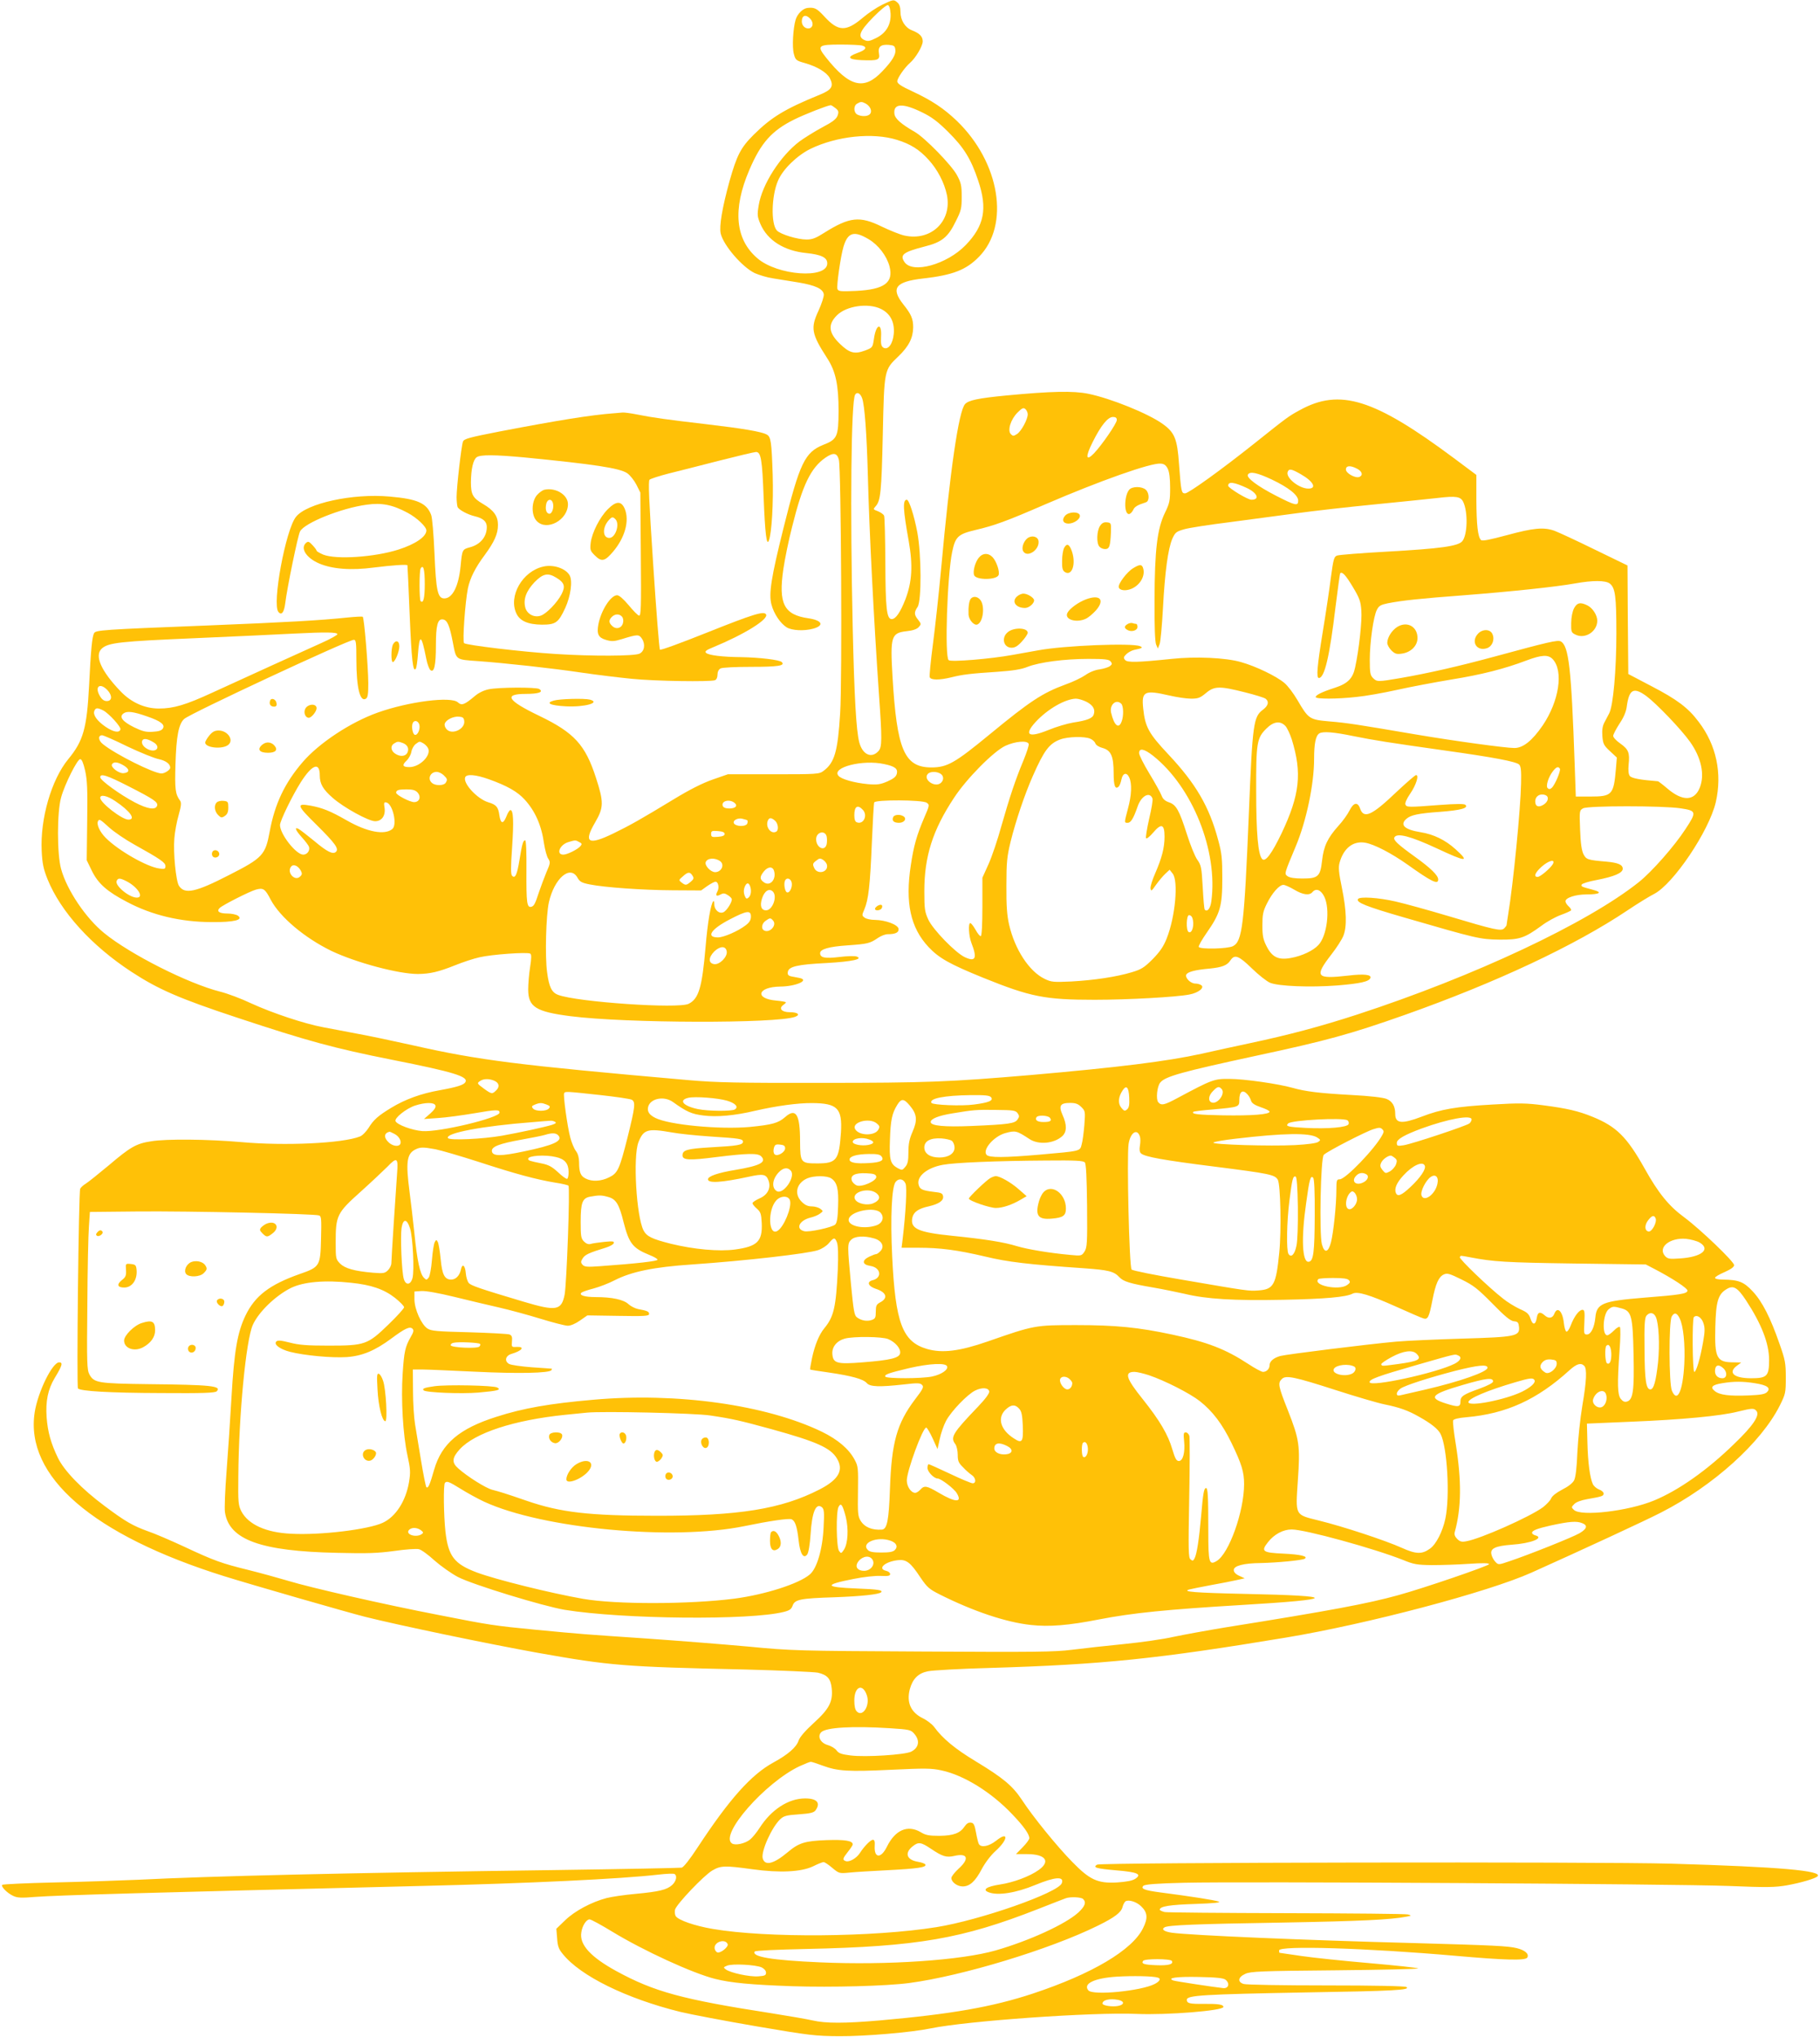 <?xml version="1.0" standalone="no"?>
<!DOCTYPE svg PUBLIC "-//W3C//DTD SVG 20010904//EN"
 "http://www.w3.org/TR/2001/REC-SVG-20010904/DTD/svg10.dtd">
<svg version="1.0" xmlns="http://www.w3.org/2000/svg"
 width="1144pt" height="1280pt" viewBox="0 0 1144 1280"
 preserveAspectRatio="xMidYMid meet">
<g transform="translate(0,1280) scale(0.1,-0.1)"
fill="#ffc107" stroke="none">
<path d="M5545 12770 c-33 -16 -87 -52 -120 -80 -107 -91 -156 -89 -243 6 -48
52 -62 59 -107 54 -28 -3 -63 -37 -74 -74 -16 -54 -23 -173 -11 -215 10 -38
14 -42 68 -57 78 -22 139 -59 158 -95 26 -51 13 -73 -63 -104 -220 -90 -304
-141 -416 -252 -81 -81 -105 -127 -152 -293 -45 -164 -65 -280 -55 -327 17
-74 135 -211 214 -249 27 -12 79 -28 115 -33 36 -6 109 -18 161 -26 106 -18
153 -40 158 -74 2 -13 -13 -59 -33 -103 -51 -109 -45 -145 54 -298 54 -83 72
-168 72 -333 -1 -160 -8 -178 -96 -212 -116 -47 -148 -113 -250 -522 -77 -309
-94 -414 -76 -481 15 -58 56 -119 96 -144 34 -20 109 -24 167 -8 71 20 56 52
-30 65 -155 22 -190 92 -158 310 9 61 33 180 55 265 65 262 117 370 209 434
51 35 74 31 85 -14 14 -57 21 -1390 8 -1590 -15 -243 -35 -312 -105 -364 -26
-20 -40 -21 -314 -21 l-287 0 -95 -33 c-63 -22 -145 -63 -245 -124 -206 -125
-275 -164 -380 -215 -159 -77 -189 -58 -114 70 54 93 55 126 5 280 -67 207
-136 283 -356 389 -202 97 -227 138 -85 138 82 0 114 12 84 31 -20 12 -258 11
-317 -2 -31 -6 -65 -23 -88 -43 -64 -54 -82 -61 -106 -39 -43 39 -309 5 -503
-64 -172 -61 -370 -192 -473 -312 -112 -130 -175 -262 -207 -437 -27 -146 -44
-165 -257 -273 -208 -107 -277 -122 -313 -67 -19 29 -37 207 -29 300 3 39 15
104 27 145 16 58 18 77 9 90 -30 42 -34 69 -29 231 5 173 20 252 55 283 37 34
1031 497 1066 497 14 0 16 -18 16 -125 0 -175 23 -269 60 -245 12 7 15 30 15
97 -1 110 -26 412 -35 418 -4 2 -47 0 -96 -5 -170 -18 -382 -30 -879 -50 -665
-26 -704 -29 -714 -49 -12 -22 -20 -104 -31 -327 -14 -270 -36 -349 -131 -464
-106 -129 -177 -374 -167 -577 4 -80 11 -113 37 -178 82 -203 276 -417 527
-581 168 -110 301 -168 664 -288 444 -147 608 -192 975 -265 389 -77 482 -106
460 -141 -11 -17 -50 -30 -160 -50 -119 -21 -217 -57 -305 -110 -84 -51 -112
-76 -144 -128 -15 -23 -39 -48 -54 -53 -109 -43 -471 -60 -747 -35 -205 18
-469 21 -565 5 -93 -14 -131 -36 -265 -150 -66 -55 -132 -108 -147 -117 -15
-9 -30 -23 -34 -31 -10 -23 -23 -1244 -14 -1255 17 -17 195 -28 522 -29 264
-2 340 1 350 11 34 34 -38 41 -427 45 -319 4 -344 8 -373 61 -15 28 -17 68
-13 436 1 223 6 446 10 495 l6 90 300 3 c314 3 1113 -14 1141 -25 14 -5 15
-24 12 -144 -4 -174 -7 -180 -134 -224 -190 -67 -281 -137 -341 -261 -51 -106
-71 -223 -88 -514 -8 -140 -22 -350 -31 -466 -9 -116 -14 -231 -10 -256 26
-173 225 -245 705 -255 192 -5 257 -2 361 12 69 10 138 15 153 11 15 -3 59
-35 98 -71 40 -35 106 -82 148 -104 93 -48 534 -183 671 -206 363 -59 1166
-67 1377 -13 36 9 47 17 55 39 14 39 46 46 265 53 165 6 278 18 291 31 14 14
-21 19 -152 24 -205 8 -210 23 -21 60 64 13 139 21 172 19 45 -2 58 0 58 12 0
8 -11 17 -25 20 -57 13 -8 58 74 67 53 6 79 -14 141 -108 43 -63 55 -74 125
-109 208 -104 412 -173 569 -190 116 -13 238 -3 431 35 212 41 425 62 889 90
610 36 619 58 31 70 -322 7 -404 14 -354 28 10 3 71 15 134 27 63 11 137 26
164 32 l50 11 -35 16 c-22 10 -34 23 -34 36 0 27 63 43 170 44 100 2 260 17
276 27 24 15 -26 27 -132 32 -133 6 -145 14 -99 72 39 50 96 80 149 80 84 0
517 -119 701 -192 65 -27 88 -31 180 -32 58 0 162 3 233 8 88 6 127 5 127 -2
0 -10 -410 -151 -575 -196 -189 -52 -416 -95 -1080 -201 -121 -20 -269 -47
-330 -60 -60 -14 -200 -34 -310 -45 -110 -11 -257 -27 -327 -36 -109 -14 -239
-15 -940 -11 -785 4 -823 5 -1093 31 -154 14 -444 37 -645 51 -398 27 -390 26
-695 55 -257 25 -286 29 -605 92 -347 67 -807 172 -948 215 -64 19 -177 50
-253 69 -166 41 -212 57 -404 147 -82 38 -184 82 -226 96 -94 34 -140 60 -271
158 -144 107 -255 222 -294 303 -44 91 -64 162 -71 255 -7 101 8 175 51 247
47 77 53 98 28 98 -43 0 -134 -186 -154 -314 -62 -402 364 -771 1192 -1030
173 -54 771 -226 885 -255 216 -54 763 -168 1084 -226 456 -81 540 -88 1306
-105 226 -6 431 -15 456 -20 60 -14 81 -38 87 -100 8 -82 -16 -128 -113 -216
-53 -48 -88 -89 -95 -110 -14 -43 -68 -89 -158 -138 -140 -76 -278 -231 -477
-534 -49 -75 -88 -124 -100 -127 -11 -2 -364 -9 -785 -15 -1338 -18 -2177 -38
-2630 -61 -113 -5 -350 -13 -527 -17 -177 -4 -325 -11 -329 -15 -10 -10 32
-53 70 -70 25 -12 52 -13 136 -6 149 11 675 26 2430 69 670 16 1253 44 1487
71 51 6 97 8 103 4 18 -11 11 -45 -15 -69 -33 -30 -82 -42 -232 -56 -68 -6
-149 -18 -180 -26 -95 -25 -200 -81 -260 -139 l-56 -54 5 -60 c3 -49 10 -68
35 -98 110 -138 399 -280 738 -364 66 -16 282 -57 480 -91 333 -57 372 -61
520 -62 163 -1 455 24 575 49 228 47 1017 103 1295 91 191 -8 545 20 545 44 0
15 -34 20 -121 19 -91 -1 -109 3 -109 26 0 28 102 34 750 46 555 9 659 15 630
34 -9 6 -200 10 -505 10 -269 0 -502 4 -517 9 -41 12 -37 43 10 64 33 15 97
18 567 22 292 3 525 8 519 12 -6 4 -143 19 -305 33 -162 14 -355 34 -429 45
-74 11 -136 20 -137 20 -2 0 -3 7 -3 15 0 32 552 15 1110 -34 306 -27 438 -31
450 -11 13 22 -13 46 -65 59 -55 14 -147 18 -640 32 -696 18 -1410 49 -1528
65 -49 7 -69 21 -47 34 22 14 195 21 745 30 492 9 676 18 775 37 33 6 34 7 10
14 -14 4 -356 7 -761 8 -405 1 -751 4 -768 7 -17 4 -31 11 -31 15 0 21 64 31
225 36 118 4 162 9 145 15 -24 9 -178 33 -371 58 -97 13 -120 23 -102 41 9 9
84 15 255 19 350 9 3091 -7 3423 -20 243 -10 292 -9 367 4 89 16 176 42 192
56 37 36 -238 60 -919 80 -455 13 -3584 8 -3609 -6 -30 -18 -5 -25 122 -36
132 -11 162 -24 118 -53 -18 -12 -55 -19 -115 -23 -122 -7 -172 17 -282 130
-97 99 -247 284 -315 388 -59 89 -117 138 -294 245 -126 76 -206 142 -258 214
-13 17 -45 42 -70 54 -77 37 -105 100 -83 184 18 65 53 100 114 112 29 6 205
16 392 21 705 21 1053 57 1860 191 511 85 1268 285 1542 408 312 140 721 329
815 378 327 167 629 439 746 673 35 71 37 78 37 175 0 90 -4 111 -39 210 -57
165 -109 267 -169 331 -56 60 -88 73 -189 74 -27 0 -48 5 -48 11 0 6 27 22 60
36 40 18 60 32 60 44 0 22 -212 225 -313 300 -97 71 -163 152 -250 308 -111
198 -177 263 -327 324 -88 36 -162 53 -308 72 -106 14 -153 15 -320 5 -229
-13 -323 -29 -445 -76 -126 -48 -167 -44 -167 17 0 48 -18 79 -54 94 -22 9
-105 19 -223 25 -201 11 -288 22 -369 45 -89 25 -303 56 -396 56 -97 1 -109
-4 -328 -121 -82 -44 -101 -48 -120 -25 -15 18 -7 100 13 123 31 39 139 68
601 168 444 95 596 137 936 257 576 204 1070 436 1400 657 64 43 139 89 167
103 121 62 346 396 388 577 41 180 4 359 -108 505 -65 87 -135 140 -299 225
l-143 75 -3 341 -2 341 -208 101 c-114 56 -227 108 -251 117 -68 24 -131 18
-297 -27 -112 -30 -157 -39 -165 -31 -20 20 -28 94 -29 253 l0 156 -142 106
c-501 373 -716 440 -968 301 -70 -38 -77 -43 -285 -209 -206 -164 -414 -314
-436 -314 -23 0 -25 10 -38 183 -11 160 -27 200 -105 255 -90 64 -324 159
-466 188 -95 19 -231 16 -516 -11 -176 -17 -236 -30 -258 -54 -40 -44 -94
-414 -151 -1041 -14 -151 -37 -362 -51 -468 -14 -106 -23 -200 -20 -207 7 -19
61 -19 135 -1 71 18 124 24 291 35 98 7 150 15 189 31 74 29 231 50 382 50
104 0 129 -3 140 -16 11 -14 10 -18 -5 -30 -10 -7 -39 -16 -65 -20 -27 -3 -64
-18 -89 -36 -23 -16 -79 -43 -125 -59 -144 -53 -222 -104 -477 -314 -219 -180
-266 -207 -367 -207 -169 1 -216 111 -243 572 -15 252 -8 273 89 284 39 4 64
13 76 26 16 18 16 20 -4 46 -26 32 -26 47 -3 81 25 40 24 328 -2 468 -20 106
-52 205 -66 205 -27 0 -24 -60 12 -260 27 -153 21 -256 -21 -366 -32 -82 -61
-124 -86 -124 -32 0 -39 69 -40 355 -1 154 -4 287 -8 295 -4 9 -22 21 -39 28
-30 11 -31 12 -14 31 31 34 37 89 45 451 9 408 8 405 98 491 66 63 92 116 93
182 0 53 -12 82 -60 142 -83 104 -53 145 121 165 187 21 272 54 352 136 197
199 132 594 -139 855 -82 78 -155 127 -281 186 -68 31 -93 48 -93 62 0 20 45
85 80 116 36 31 80 106 80 135 0 31 -20 51 -69 70 -42 17 -71 63 -71 116 0 27
-6 47 -18 57 -24 22 -26 21 -97 -13z m53 -56 c3 -69 -28 -122 -91 -153 -40
-20 -52 -22 -73 -13 -45 21 -32 55 55 144 44 45 85 78 92 76 9 -3 15 -23 17
-54z m-504 -33 c21 -24 17 -54 -7 -59 -24 -5 -47 16 -47 43 0 40 26 47 54 16z
m324 -167 c36 -10 25 -28 -29 -47 -69 -25 -59 -41 27 -45 102 -4 116 1 109 41
-8 43 11 59 62 55 33 -3 38 -7 41 -31 4 -30 -20 -70 -82 -135 -115 -122 -207
-99 -355 88 -58 73 -49 80 93 80 61 0 121 -3 134 -6z m22 -364 c30 -16 44 -48
29 -66 -13 -16 -52 -18 -80 -4 -24 13 -25 56 -1 69 22 13 29 13 52 1z m-189
-29 c20 -16 22 -23 14 -47 -8 -22 -31 -40 -98 -75 -48 -26 -112 -66 -142 -88
-120 -91 -235 -270 -256 -401 -10 -60 -9 -71 11 -118 44 -102 148 -168 288
-182 95 -10 132 -28 132 -65 0 -99 -313 -77 -439 32 -140 119 -157 308 -51
555 73 171 141 247 282 317 69 34 205 87 229 90 4 1 17 -8 30 -18z m547 -28
c58 -28 98 -58 163 -123 98 -97 143 -170 188 -306 59 -175 38 -283 -79 -404
-118 -122 -335 -182 -385 -106 -30 45 -8 62 127 97 108 27 147 58 195 157 35
69 38 83 38 156 0 70 -4 88 -30 136 -35 64 -200 233 -263 270 -89 51 -127 85
-130 115 -8 66 53 69 176 8z m-159 -172 c84 -26 140 -61 197 -124 57 -62 100
-145 116 -222 33 -165 -100 -292 -267 -255 -28 6 -92 32 -144 57 -137 67 -201
60 -359 -39 -53 -34 -76 -43 -112 -43 -58 0 -165 33 -187 57 -38 42 -34 216 7
312 30 72 119 158 203 200 166 81 393 105 546 57z m-179 -624 c61 -36 113
-104 131 -170 27 -103 -32 -146 -211 -155 -97 -4 -110 -3 -116 12 -7 18 20
206 38 266 27 90 66 102 158 47z m77 -438 c59 -29 87 -82 81 -156 -6 -65 -36
-105 -66 -87 -13 9 -16 23 -14 67 6 94 -32 83 -45 -14 -8 -53 -9 -54 -57 -72
-65 -24 -97 -15 -156 42 -72 69 -78 122 -19 180 59 59 196 79 276 40z m-118
-561 c16 -44 29 -224 36 -483 9 -353 37 -901 70 -1380 20 -280 19 -328 -2
-353 -44 -50 -101 -25 -122 54 -19 74 -31 281 -41 714 -17 761 -10 1429 15
1470 12 20 33 9 44 -22z m1041 -101 c0 -32 -40 -106 -67 -124 -22 -14 -26 -14
-39 -1 -23 23 -1 93 42 136 28 28 37 32 49 22 8 -7 15 -22 15 -33z m560 -36
c0 -21 -93 -156 -143 -209 -52 -54 -56 -23 -9 70 52 104 95 158 128 158 17 0
24 -6 24 -19z m320 -306 c10 -20 15 -60 15 -120 0 -81 -3 -97 -33 -158 -48
-100 -64 -231 -65 -547 -1 -167 3 -264 10 -280 l11 -25 11 28 c6 15 15 116 21
225 12 228 32 375 59 437 18 40 25 45 73 59 29 9 159 29 288 45 129 17 318 42
420 56 102 14 320 39 485 55 165 16 346 35 401 41 118 14 146 9 162 -26 30
-65 26 -205 -6 -245 -26 -32 -136 -47 -472 -66 -162 -9 -304 -20 -316 -25 -19
-7 -23 -23 -39 -141 -9 -73 -32 -226 -51 -341 -35 -214 -41 -287 -24 -287 36
0 68 138 105 449 14 112 27 206 29 209 13 12 35 -12 80 -87 42 -70 49 -90 53
-148 5 -64 -15 -247 -39 -356 -14 -69 -46 -102 -126 -128 -81 -26 -122 -46
-122 -59 0 -13 136 -13 258 1 53 5 167 25 252 44 85 19 239 48 341 65 193 31
337 68 474 120 96 36 137 38 165 8 69 -74 40 -264 -63 -416 -66 -96 -123 -142
-178 -142 -55 0 -377 44 -619 85 -375 64 -434 73 -542 82 -127 11 -133 15
-202 133 -25 43 -62 92 -83 109 -51 43 -180 105 -273 131 -97 28 -287 36 -435
20 -212 -22 -279 -24 -293 -7 -11 13 -10 19 7 36 11 11 33 23 48 27 54 11 60
15 38 24 -51 21 -477 4 -638 -26 -45 -8 -118 -21 -162 -29 -136 -25 -387 -46
-402 -33 -26 21 -9 532 22 680 20 96 37 112 147 138 119 28 194 55 438 161
346 149 663 261 725 256 22 -1 34 -10 45 -32z m1190 0 c33 -17 39 -42 14 -52
-25 -9 -84 23 -84 47 0 25 28 27 70 5z m-353 -35 c79 -45 102 -90 47 -90 -59
0 -144 69 -130 105 8 22 24 19 83 -15z m-183 -33 c107 -51 166 -98 166 -133 0
-35 -18 -31 -139 31 -117 60 -189 114 -177 133 13 22 58 12 150 -31z m-157
-53 c67 -32 84 -74 29 -74 -24 0 -146 74 -146 88 0 28 37 23 117 -14z m2282
-601 c34 -27 41 -80 41 -313 0 -231 -20 -454 -45 -502 -8 -15 -22 -42 -31 -59
-11 -21 -15 -47 -12 -85 4 -48 9 -58 48 -94 l43 -40 -6 -72 c-14 -162 -24
-173 -161 -173 l-91 0 -7 200 c-21 607 -37 748 -88 775 -19 10 -79 -4 -410
-94 -232 -63 -422 -106 -594 -136 -146 -25 -151 -25 -176 0 -17 17 -20 33 -20
113 0 110 23 275 45 316 12 24 24 31 67 40 91 18 204 30 483 51 296 23 579 53
695 74 111 20 193 20 219 -1z m-7998 -318 c0 -5 -44 -30 -98 -54 -112 -50
-481 -218 -688 -313 -167 -77 -244 -100 -336 -100 -89 0 -174 38 -241 108
-123 128 -166 225 -118 269 41 37 116 45 585 65 253 11 534 24 625 29 200 10
270 9 271 -4z m-1445 -352 c31 -34 29 -68 -5 -68 -17 0 -31 10 -44 33 -34 59
2 85 49 35z m7149 -13 c64 -16 123 -34 131 -41 22 -18 16 -43 -17 -68 -60 -45
-66 -82 -89 -651 -29 -704 -41 -805 -100 -835 -33 -17 -205 -21 -215 -5 -3 5
19 45 50 89 85 122 98 167 98 341 0 124 -3 159 -26 242 -56 210 -140 354 -315
540 -121 129 -144 170 -156 285 -12 110 7 119 164 83 47 -11 108 -20 137 -20
44 0 57 5 93 35 53 45 87 45 245 5z m2524 -24 c64 -48 217 -207 274 -287 71
-100 94 -207 61 -289 -34 -84 -108 -86 -203 -5 -29 25 -56 45 -59 46 -115 9
-167 19 -178 34 -8 11 -10 35 -7 70 8 75 0 96 -52 133 -25 17 -45 39 -45 48 0
9 18 43 39 76 26 38 42 75 46 106 15 112 43 127 124 68z m-3519 -36 c40 -21
56 -47 45 -79 -7 -24 -42 -38 -129 -51 -37 -6 -108 -27 -156 -47 -126 -51
-156 -32 -80 51 75 81 185 144 253 146 15 0 45 -9 67 -20z m218 -12 c14 -14
16 -77 2 -112 -18 -49 -47 -25 -66 56 -11 50 32 88 64 56z m-6399 -42 c36 -19
113 -104 108 -119 -7 -24 -44 -17 -93 16 -54 37 -81 75 -71 100 8 21 20 21 56
3z m277 -38 c82 -28 113 -51 98 -75 -8 -13 -26 -19 -64 -21 -43 -3 -65 3 -117
28 -73 36 -96 66 -67 87 22 17 62 12 150 -19z m1992 -29 c6 -50 -77 -89 -111
-51 -10 11 -15 26 -11 36 9 24 54 46 89 43 24 -2 31 -7 33 -28z m-282 -23 c7
-28 -12 -69 -29 -63 -13 4 -22 51 -13 73 9 22 35 16 42 -10z m5444 -8 c11 -12
29 -51 40 -85 65 -211 50 -347 -64 -588 -62 -129 -102 -183 -122 -163 -26 26
-38 160 -38 428 -1 302 4 333 64 392 45 45 87 51 120 16z m426 -63 c135 -27
217 -40 571 -90 308 -43 452 -70 472 -89 11 -11 14 -39 12 -118 -3 -160 -49
-631 -81 -823 -5 -33 -10 -63 -10 -67 0 -4 -7 -13 -15 -21 -19 -19 -54 -12
-358 79 -121 36 -269 77 -327 90 -105 24 -224 32 -234 15 -13 -21 48 -46 294
-117 455 -132 472 -136 595 -138 126 -1 157 9 264 87 34 26 89 56 122 68 33
12 62 25 64 29 3 4 -4 15 -15 25 -11 10 -20 24 -20 32 0 22 64 43 132 43 85 0
103 13 41 29 -74 20 -75 20 -71 33 2 6 45 20 96 29 108 21 162 44 162 70 0 26
-29 38 -102 45 -119 10 -127 13 -145 47 -11 23 -18 67 -21 153 -5 120 -4 122
19 135 29 17 502 17 613 0 100 -15 102 -22 30 -131 -71 -109 -211 -267 -292
-332 -323 -258 -1036 -593 -1772 -833 -231 -75 -426 -127 -675 -180 -93 -20
-229 -49 -302 -66 -219 -48 -526 -86 -1077 -134 -508 -43 -648 -49 -1306 -49
-532 -1 -668 2 -840 17 -1082 95 -1319 125 -1735 219 -121 27 -278 60 -350 73
-71 14 -166 31 -211 40 -120 22 -323 90 -454 150 -63 30 -151 63 -196 74 -202
51 -566 235 -729 368 -116 94 -235 271 -271 403 -26 92 -26 358 0 449 22 82
102 241 120 241 10 0 20 -24 31 -72 13 -58 16 -118 13 -318 l-3 -245 33 -68
c39 -79 95 -129 220 -194 158 -84 337 -126 532 -127 142 -1 201 14 166 40 -11
8 -41 14 -67 14 -51 0 -70 14 -48 35 20 19 188 104 227 115 47 13 58 6 94 -64
59 -110 213 -239 381 -321 156 -74 422 -145 544 -145 76 1 129 13 234 55 47
19 116 42 153 50 76 18 301 34 319 23 8 -5 8 -27 -1 -85 -7 -43 -12 -106 -12
-140 0 -110 48 -140 265 -168 350 -45 1298 -47 1413 -4 35 13 17 29 -34 29
-50 0 -71 23 -41 45 10 7 17 14 17 17 0 3 -27 8 -61 11 -138 12 -118 86 25 88
99 1 187 40 122 54 -14 3 -38 7 -52 10 -19 4 -25 11 -22 28 5 34 61 47 244 56
161 9 233 25 188 41 -11 4 -59 3 -107 -3 -91 -11 -122 -5 -122 24 0 25 55 41
173 49 126 9 140 12 191 47 19 13 46 23 60 23 50 0 72 11 69 34 -4 26 -81 55
-149 56 -25 0 -54 6 -64 14 -18 13 -18 15 -2 52 26 61 36 150 47 414 6 135 12
251 15 258 7 18 304 17 330 -2 19 -13 18 -16 -17 -97 -46 -108 -65 -175 -83
-296 -36 -236 -2 -392 111 -513 66 -70 131 -107 345 -194 297 -120 388 -138
699 -138 211 0 514 17 596 33 58 11 98 44 74 59 -8 6 -25 10 -37 10 -29 0 -64
35 -57 55 7 18 55 31 147 39 79 8 111 20 132 53 26 38 52 28 134 -52 42 -41
93 -81 114 -90 52 -22 252 -30 422 -17 145 12 200 24 209 47 8 21 -40 27 -139
15 -203 -23 -215 -8 -107 132 33 42 67 95 76 118 23 58 20 157 -9 300 -20 96
-23 131 -15 159 25 91 85 139 161 126 57 -10 163 -65 264 -136 153 -109 195
-130 195 -95 0 26 -49 73 -148 144 -107 77 -137 105 -127 121 17 29 101 7 265
-69 188 -88 211 -89 119 -6 -64 58 -138 94 -220 107 -99 16 -132 45 -90 83 28
25 74 35 213 45 129 10 180 23 159 44 -7 7 -55 7 -163 -1 -195 -15 -207 -15
-214 3 -4 9 9 38 30 68 37 54 57 117 37 117 -6 0 -62 -49 -125 -108 -154 -147
-204 -169 -227 -102 -15 43 -41 38 -66 -12 -12 -24 -43 -68 -71 -98 -67 -75
-92 -127 -102 -218 -11 -100 -25 -112 -124 -112 -47 0 -79 5 -92 14 -22 16
-23 12 51 189 67 160 115 391 115 549 0 96 10 146 33 160 22 14 93 8 213 -17z
m-7706 -65 c80 -38 169 -74 198 -80 45 -10 72 -30 72 -54 0 -13 -34 -36 -55
-36 -48 0 -291 121 -369 185 -29 23 -31 55 -4 55 8 0 79 -31 158 -70z m6054
48 c14 -6 28 -19 31 -29 4 -11 23 -23 46 -29 53 -15 69 -52 69 -159 0 -78 10
-105 32 -83 6 6 13 25 17 44 8 41 33 48 49 13 18 -38 15 -112 -8 -196 -24 -91
-24 -89 -1 -89 19 0 36 28 62 103 23 67 76 95 93 50 4 -8 -6 -66 -21 -129 -14
-63 -23 -117 -19 -121 4 -5 25 12 45 36 51 60 71 53 71 -26 0 -70 -17 -134
-59 -231 -18 -40 -31 -83 -29 -95 3 -19 7 -16 34 23 18 25 44 56 59 70 l27 25
19 -24 c37 -46 17 -272 -38 -409 -20 -50 -42 -82 -88 -129 -53 -53 -71 -64
-131 -82 -96 -29 -237 -50 -380 -58 -112 -5 -125 -4 -167 16 -98 47 -188 185
-224 341 -13 56 -18 118 -17 245 0 149 4 183 26 275 33 133 89 299 140 414 71
161 103 204 173 230 49 18 155 20 189 4z m-5886 -24 c42 -27 17 -63 -31 -45
-31 12 -51 37 -43 57 7 17 34 13 74 -12z m1565 -3 c30 -12 40 -36 27 -62 -13
-23 -47 -25 -78 -3 -26 18 -29 49 -4 63 21 13 25 13 55 2z m127 -1 c11 -6 24
-19 30 -30 24 -44 -50 -120 -117 -120 -42 0 -48 12 -18 40 14 13 28 38 31 57
3 18 16 40 27 48 25 18 23 18 47 5z m3806 -4 c3 -7 -12 -53 -32 -102 -53 -127
-87 -231 -139 -412 -24 -88 -61 -197 -82 -243 l-38 -84 0 -182 c0 -111 -4
-184 -10 -185 -5 -2 -20 16 -33 40 -13 23 -28 42 -33 42 -14 0 -10 -81 7 -125
38 -97 26 -121 -42 -89 -59 28 -200 173 -229 236 -22 48 -25 66 -25 178 0 218
52 383 186 586 78 120 250 294 324 328 61 28 137 35 146 12z m781 -74 c249
-197 410 -600 367 -916 -6 -44 -25 -68 -41 -52 -4 3 -9 67 -13 141 -7 125 -10
139 -34 173 -15 20 -44 93 -66 162 -48 150 -67 184 -113 199 -25 9 -38 21 -46
43 -6 16 -40 78 -76 137 -36 59 -65 117 -65 129 0 33 31 28 87 -16z m-6469
-62 c38 -23 38 -44 0 -48 -30 -4 -85 38 -74 56 11 18 37 14 74 -8z m4780 9
c67 -14 87 -29 79 -61 -5 -19 -21 -31 -59 -48 -44 -19 -64 -22 -123 -17 -84 8
-168 31 -185 53 -44 52 152 103 288 73z m-3548 -71 c0 -53 20 -88 81 -141 69
-61 226 -147 267 -147 42 0 67 36 59 86 -5 29 -3 35 11 32 40 -7 71 -140 38
-167 -48 -40 -158 -19 -286 54 -103 59 -153 79 -229 93 -91 16 -86 2 41 -123
116 -115 139 -148 120 -167 -19 -19 -56 0 -137 68 -44 36 -88 70 -97 75 -30
16 -21 -8 21 -54 21 -23 40 -49 43 -57 8 -24 -11 -50 -36 -50 -45 0 -146 129
-146 186 0 26 76 182 130 268 72 113 120 131 120 44z m7795 42 c7 -12 -32
-105 -52 -121 -10 -9 -17 -9 -25 -1 -13 13 5 70 33 106 22 28 34 32 44 16z
m-7017 -40 c24 -23 26 -29 13 -49 -11 -18 -65 -19 -85 -1 -31 25 -12 70 29 70
12 0 31 -9 43 -20z m3126 7 c21 -15 18 -45 -5 -60 -39 -24 -106 26 -78 59 14
18 59 18 83 1z m-5107 -77 c161 -82 189 -101 180 -124 -10 -27 -61 -19 -139
22 -92 48 -218 139 -218 158 0 26 40 14 177 -56z m2265 44 c115 -41 180 -78
225 -127 67 -73 107 -163 123 -280 6 -37 17 -79 26 -92 14 -22 14 -28 -12 -87
-14 -35 -35 -90 -46 -123 -25 -77 -32 -89 -50 -93 -26 -5 -30 27 -29 226 1
116 -2 192 -8 192 -13 0 -19 -21 -36 -125 -15 -92 -27 -117 -46 -98 -9 9 -9
54 0 180 11 165 8 233 -11 233 -5 0 -17 -18 -25 -40 -20 -50 -36 -47 -44 7 -7
52 -19 67 -70 82 -69 21 -160 119 -145 157 8 22 67 17 148 -12z m-448 -83 c25
-27 13 -61 -21 -61 -27 0 -113 45 -113 59 0 16 15 21 65 21 39 0 56 -5 69 -19z
m7090 -17 c24 -9 19 -40 -10 -59 -32 -21 -54 -13 -54 19 0 34 31 53 64 40z
m-8989 -38 c94 -63 131 -116 82 -116 -40 0 -177 106 -177 137 0 23 44 14 95
-21z m3890 -9 c25 -19 10 -37 -31 -37 -23 0 -37 6 -41 16 -11 30 39 45 72 21z
m809 -46 c32 -35 3 -94 -38 -78 -11 4 -16 18 -16 45 0 56 21 69 54 33z m-726
-66 c2 -2 2 -11 -1 -20 -7 -17 -53 -20 -76 -6 -26 17 7 44 43 37 16 -4 32 -8
34 -11z m174 -2 c19 -17 24 -58 8 -68 -31 -19 -68 24 -55 65 8 24 22 25 47 3z
m-4185 -43 c30 -27 100 -75 156 -106 167 -93 197 -114 197 -136 0 -18 -5 -20
-39 -15 -77 10 -258 113 -337 193 -37 37 -60 87 -47 106 7 13 13 10 70 -42z
m3868 -40 c0 -10 -13 -16 -42 -18 -38 -3 -43 -1 -43 18 0 19 5 21 43 18 29 -2
42 -8 42 -18z m641 -15 c3 -14 3 -36 0 -50 -12 -48 -66 -21 -66 32 0 45 55 59
66 18z m-1555 -36 c17 -8 18 -13 8 -25 -17 -21 -84 -54 -108 -54 -48 0 -23 63
32 79 43 13 45 13 68 0z m887 -121 c28 -23 6 -68 -33 -68 -28 0 -67 42 -59 63
10 27 60 29 92 5z m670 -22 c10 -47 -60 -64 -80 -20 -11 23 -10 29 11 45 21
17 26 18 45 6 12 -8 22 -22 24 -31z m4563 5 c-15 -26 -79 -81 -96 -81 -27 0
-16 27 25 64 44 39 88 51 71 17z m-7870 -42 c9 -17 8 -25 -4 -36 -33 -34 -87
25 -57 62 15 18 44 5 61 -26z m2974 0 c17 -53 -24 -101 -63 -73 -27 19 -28 34
-1 68 25 31 55 34 64 5z m-1235 -44 c14 -25 26 -32 76 -42 94 -19 334 -36 525
-37 l176 -1 39 28 c22 15 45 27 51 27 18 0 25 -37 13 -60 -15 -28 -7 -35 20
-20 17 9 26 8 46 -5 13 -8 24 -20 24 -26 0 -20 -31 -69 -51 -80 -27 -14 -59
13 -59 49 0 14 -3 23 -6 20 -16 -16 -36 -132 -49 -288 -22 -256 -43 -325 -106
-357 -64 -33 -702 11 -821 56 -40 15 -57 49 -69 142 -14 98 -7 357 11 439 34
151 134 238 180 155z m724 11 c9 -14 6 -21 -13 -37 -28 -23 -32 -23 -57 -4
-19 15 -18 16 10 40 31 28 44 28 60 1z m-3561 -32 c72 -36 115 -104 67 -104
-48 0 -138 75 -127 104 8 20 20 20 60 0z m4183 -8 c7 -28 -12 -69 -29 -63 -13
4 -22 51 -13 73 9 22 35 16 42 -10z m-262 -22 c11 -27 7 -61 -9 -74 -12 -10
-16 -8 -25 14 -6 17 -6 35 0 51 11 29 25 32 34 9z m3421 -24 c55 -33 96 -38
115 -15 22 26 53 14 74 -29 38 -78 18 -246 -37 -304 -32 -35 -104 -69 -172
-81 -79 -15 -119 4 -154 74 -21 41 -26 65 -26 130 0 68 4 89 28 137 33 67 78
118 104 118 10 0 41 -14 68 -30z m-3277 -12 c30 -30 -2 -118 -43 -118 -30 0
-40 29 -25 75 15 47 45 66 68 43z m-138 -157 c0 -22 -9 -37 -33 -55 -48 -37
-138 -76 -174 -76 -78 0 -44 52 74 113 107 56 133 59 133 18z m2774 -7 c16
-41 0 -104 -23 -90 -17 11 -14 106 3 106 8 0 17 -7 20 -16z m-2634 -19 c25
-30 -25 -82 -59 -60 -18 11 -12 43 11 59 28 20 32 20 48 1z m-292 -194 c5 -33
-44 -83 -78 -79 -38 5 -38 41 -1 79 37 36 74 37 79 0z m-1465 -810 c34 -13 40
-38 17 -61 -26 -26 -29 -26 -80 11 -41 30 -42 33 -25 45 22 16 54 18 88 5z
m3995 -108 c2 -46 -1 -63 -14 -74 -14 -12 -19 -10 -36 11 -22 27 -19 67 8 108
24 37 39 22 42 -45z m582 53 c23 -29 -28 -97 -64 -83 -24 9 -20 44 9 72 28 29
38 31 55 11z m-3912 -36 c100 -11 191 -24 203 -30 25 -14 21 -45 -26 -235 -51
-202 -62 -226 -115 -252 -51 -26 -109 -29 -149 -8 -32 16 -41 39 -41 103 0 27
-7 53 -20 70 -12 16 -27 53 -35 83 -19 71 -46 269 -39 280 7 12 10 12 222 -11z
m4074 3 c9 -10 19 -28 22 -40 5 -15 23 -27 61 -40 30 -10 55 -22 55 -28 1 -17
-109 -26 -292 -23 -158 3 -201 8 -187 22 2 3 58 10 124 15 164 15 165 15 165
60 0 54 22 68 52 34z m-1613 -17 c18 -21 -13 -34 -106 -46 -79 -11 -260 -3
-268 10 -17 28 81 47 246 49 90 1 119 -2 128 -13z m-1659 -22 c53 -16 74 -39
49 -55 -20 -12 -168 -11 -231 2 -93 19 -125 56 -62 71 42 10 186 -1 244 -18z
m-339 -9 c85 -61 117 -75 190 -84 84 -11 197 -1 327 30 131 30 267 49 357 48
159 -1 190 -33 181 -184 -12 -174 -27 -195 -148 -195 -105 0 -108 4 -109 138
0 171 -26 213 -94 153 -43 -38 -82 -48 -222 -62 -189 -17 -508 13 -594 57 -38
19 -52 40 -45 69 14 54 101 71 157 30z m1488 -22 c45 -54 49 -91 17 -164 -20
-46 -26 -77 -26 -129 0 -52 -4 -73 -19 -91 -19 -23 -21 -23 -48 -9 -47 26 -54
53 -49 180 4 122 13 165 46 218 25 41 42 40 79 -5z m-2982 1 c4 -11 -7 -28
-33 -51 l-39 -34 88 6 c49 3 152 17 229 30 139 24 158 24 158 4 0 -33 -380
-124 -485 -116 -65 5 -160 40 -169 63 -7 19 66 78 122 97 64 21 121 22 129 1z
m698 6 c23 -9 25 -13 15 -25 -16 -19 -84 -19 -100 0 -10 12 -8 16 11 24 32 13
43 13 74 1z m3362 -16 c25 -25 25 -28 19 -112 -4 -48 -11 -103 -17 -123 -11
-43 -3 -41 -264 -64 -220 -19 -319 -20 -334 -1 -27 32 46 116 117 136 65 18
72 16 153 -37 57 -38 155 -29 207 19 28 27 29 70 1 132 -26 59 -15 76 48 76
34 0 50 -6 70 -26z m-401 -38 c12 -17 12 -23 0 -40 -16 -25 -54 -31 -291 -41
-168 -7 -255 1 -255 25 0 20 49 40 135 54 133 22 149 24 278 22 105 -1 120 -3
133 -20z m203 -29 c15 -19 4 -27 -40 -27 -38 0 -55 12 -44 30 9 15 71 12 84
-3z m2651 -11 c0 -7 -6 -19 -14 -25 -18 -15 -361 -129 -413 -137 -39 -6 -43
-5 -43 15 0 23 48 50 155 90 168 61 315 88 315 57z m-781 -5 c8 -5 11 -16 8
-24 -8 -21 -130 -31 -270 -24 -113 6 -128 10 -110 28 21 21 343 38 372 20z
m-4980 -10 c10 -6 4 -11 -20 -19 -45 -14 -202 -48 -314 -68 -119 -21 -330 -31
-339 -15 -20 31 216 76 529 100 55 5 107 9 115 9 8 1 21 -2 29 -7z m2021 -9
c19 -15 21 -22 11 -40 -22 -40 -120 -39 -145 2 -27 44 87 76 134 38z m3179
-73 c-44 -84 -231 -279 -268 -279 -19 0 -21 -6 -21 -68 0 -91 -18 -266 -34
-328 -17 -65 -41 -71 -57 -12 -17 65 -8 544 12 562 22 22 265 147 312 161 34
11 45 11 55 0 11 -10 12 -17 1 -36z m-4469 16 c47 -9 157 -20 245 -26 187 -12
205 -15 205 -33 0 -20 -35 -26 -202 -35 -151 -9 -178 -17 -178 -51 0 -30 44
-32 215 -10 195 24 258 25 279 5 37 -37 -6 -60 -162 -86 -110 -18 -172 -40
-172 -59 0 -26 85 -21 256 16 90 20 110 16 124 -22 18 -47 -4 -92 -56 -114
-24 -11 -44 -24 -44 -30 0 -6 12 -21 27 -34 24 -21 28 -32 31 -92 5 -114 -28
-146 -167 -165 -102 -14 -261 1 -404 36 -119 30 -152 46 -172 84 -45 88 -67
463 -32 554 32 81 58 88 207 62z m-1740 -10 c29 -15 46 -47 35 -65 -11 -17
-48 -11 -72 12 -32 30 -30 58 5 67 2 1 16 -6 32 -14z m4685 -16 c4 -11 4 -37
0 -58 -4 -26 -2 -41 8 -49 25 -21 141 -42 459 -82 348 -44 382 -51 400 -83 17
-31 23 -319 9 -458 -20 -201 -35 -230 -128 -237 -65 -5 -62 -5 -488 68 -165
28 -306 56 -312 63 -15 14 -31 709 -19 789 11 72 54 100 71 47z m-3655 6 c29
-34 -30 -61 -218 -100 -145 -31 -196 -30 -200 1 -4 29 45 48 190 74 62 11 127
24 143 29 45 14 71 13 85 -4z m4769 -12 c23 -15 23 -17 7 -28 -10 -8 -69 -16
-146 -20 -153 -8 -526 3 -513 16 5 5 68 16 139 24 305 36 465 38 513 8z
m-2815 -13 c35 -13 33 -26 -6 -34 -42 -8 -98 3 -98 19 0 23 62 32 104 15z
m520 -9 c9 -8 16 -26 16 -42 0 -37 -38 -62 -95 -62 -58 0 -95 24 -95 63 0 41
39 61 107 57 28 -2 59 -9 67 -16z m-1049 -46 c0 -26 -50 -54 -66 -38 -7 7 -9
22 -5 38 6 22 11 26 39 23 24 -2 32 -8 32 -23z m-2199 -6 c32 -6 156 -42 274
-80 230 -75 360 -110 480 -130 41 -6 79 -15 83 -19 11 -10 -11 -617 -24 -685
-20 -100 -53 -105 -258 -44 -272 81 -330 101 -344 117 -9 10 -17 37 -19 61 -4
52 -23 65 -31 23 -8 -37 -32 -62 -61 -62 -41 0 -57 31 -66 128 -5 50 -13 99
-18 108 -9 16 -10 16 -20 -2 -5 -10 -13 -60 -17 -111 -4 -51 -13 -100 -20
-110 -13 -16 -15 -17 -30 -2 -25 24 -43 108 -60 278 -9 86 -23 205 -31 265
-24 184 -17 236 36 263 31 16 50 16 126 2z m2804 -44 c21 -26 -3 -39 -80 -43
-81 -5 -120 3 -120 22 0 21 46 34 121 35 49 1 70 -3 79 -14z m-2046 -5 c55
-12 79 -40 80 -91 1 -23 -4 -44 -9 -46 -6 -2 -32 17 -57 41 -38 35 -59 47
-105 56 -78 16 -83 18 -83 29 0 20 107 27 174 11z m5271 -4 c16 -12 18 -19 10
-42 -6 -16 -23 -35 -38 -44 -27 -14 -29 -14 -47 8 -15 19 -17 28 -8 47 9 19
38 42 59 44 3 1 14 -5 24 -13z m-6269 -98 c-8 -109 -36 -537 -36 -565 0 -13
-10 -33 -21 -44 -20 -20 -29 -21 -94 -16 -117 10 -176 27 -207 57 -27 28 -28
32 -28 132 0 171 7 186 158 321 70 63 145 134 167 156 60 63 69 57 61 -41z
m4323 68 c8 -10 12 -94 14 -273 2 -236 0 -261 -16 -287 -18 -27 -20 -28 -90
-21 -132 12 -268 35 -335 55 -81 25 -199 44 -406 65 -217 22 -266 45 -251 115
8 35 38 56 102 70 65 15 95 36 91 63 -3 19 -11 23 -58 28 -73 9 -89 16 -96 46
-13 51 53 106 152 124 74 14 337 25 645 27 192 2 239 -1 248 -12z m2137 -21
c8 -21 -27 -74 -90 -133 -56 -53 -82 -64 -92 -37 -11 27 6 65 47 109 58 64
123 93 135 61z m-3985 -31 c32 -38 -48 -153 -89 -128 -33 21 -28 74 12 117 28
30 57 35 77 11z m537 -37 c5 -26 -92 -69 -124 -55 -13 6 -27 20 -30 31 -10 33
22 48 91 45 48 -2 60 -7 63 -21z m3081 14 c19 -12 7 -39 -23 -52 -46 -21 -75
11 -40 45 17 18 42 20 63 7z m446 -60 c-14 -67 -85 -117 -100 -72 -8 25 27 94
57 115 31 22 53 1 43 -43z m-3809 34 c36 -25 46 -66 42 -174 -2 -72 -7 -104
-18 -115 -18 -18 -165 -50 -195 -42 -56 14 -32 67 38 85 23 5 51 17 62 26 20
15 20 15 1 30 -11 8 -35 15 -54 15 -24 0 -42 8 -63 29 -49 49 -33 117 35 147
42 18 126 18 152 -1z m2932 -181 c1 -110 -2 -211 -9 -242 -11 -54 -33 -77 -50
-51 -14 22 -11 202 6 336 17 134 22 156 39 150 7 -2 12 -64 14 -193z m106 -52
c-1 -232 -8 -285 -37 -290 -42 -8 -49 147 -17 368 21 155 28 176 44 160 7 -7
11 -83 10 -238z m-2572 201 c10 -26 2 -179 -19 -355 l-6 -48 104 0 c139 0 245
-14 420 -55 144 -35 274 -50 624 -74 152 -11 187 -19 221 -56 25 -27 66 -40
213 -65 58 -10 146 -28 195 -39 140 -34 311 -44 621 -38 265 5 397 17 438 39
30 15 107 -8 272 -82 83 -37 160 -71 172 -74 28 -9 36 7 57 116 20 102 39 145
71 160 22 10 36 6 113 -32 75 -37 101 -58 193 -151 79 -81 112 -108 135 -111
25 -2 29 -8 32 -35 6 -59 -20 -64 -357 -74 -163 -5 -350 -13 -416 -19 -177
-16 -684 -79 -727 -90 -43 -12 -68 -34 -68 -59 0 -22 -19 -41 -41 -41 -9 0
-51 22 -93 50 -144 94 -256 137 -476 184 -214 46 -358 60 -605 60 -260 0 -264
-1 -557 -103 -176 -61 -285 -75 -381 -47 -154 45 -199 162 -219 582 -12 244
-3 439 22 468 20 25 49 19 62 -11z m-182 -61 c27 -22 19 -46 -22 -63 -36 -15
-96 -3 -112 23 -29 47 84 81 134 40z m3020 -38 c0 -31 -33 -69 -53 -61 -29 11
-16 87 17 109 14 10 36 -19 36 -48z m-4707 15 c49 -13 69 -46 96 -156 35 -136
57 -165 162 -208 28 -11 52 -24 52 -30 2 -9 -125 -24 -363 -41 -81 -6 -97 -4
-109 10 -11 13 -11 20 2 40 15 23 39 34 146 67 25 8 47 20 49 28 4 12 -7 13
-59 8 -35 -4 -74 -9 -86 -13 -14 -4 -28 1 -42 15 -19 19 -21 33 -21 124 0 122
11 149 60 158 55 10 72 10 113 -2z m1143 -23 c11 -45 -39 -166 -79 -190 -57
-35 -63 132 -7 192 29 31 78 30 86 -2z m569 -76 c25 -28 13 -65 -26 -79 -83
-29 -190 -2 -173 43 18 48 164 75 199 36z m4872 -36 c9 -25 -24 -86 -45 -82
-25 5 -26 40 -2 71 24 31 38 34 47 11z m-7829 -64 c17 -57 27 -263 15 -310
-12 -45 -43 -48 -55 -5 -13 43 -22 263 -14 319 10 61 34 60 54 -4z m2915 -61
c49 -13 69 -50 42 -79 -10 -11 -22 -20 -28 -20 -5 0 -24 -7 -43 -16 -48 -23
-45 -50 6 -58 67 -10 77 -75 15 -90 -39 -10 -28 -38 20 -54 68 -22 79 -59 26
-86 -22 -12 -26 -21 -26 -57 0 -38 -3 -45 -26 -53 -29 -10 -65 -4 -93 17 -16
12 -21 42 -37 208 -23 246 -23 255 1 279 23 23 81 27 143 9z m-232 -26 c7 -19
9 -78 5 -173 -11 -233 -25 -294 -84 -365 -33 -40 -60 -105 -78 -189 -8 -38
-13 -70 -12 -71 2 -2 55 -10 118 -19 143 -21 216 -41 238 -66 20 -24 79 -26
232 -9 86 10 104 10 116 -3 12 -12 7 -24 -46 -93 -112 -149 -146 -268 -156
-560 -7 -199 -18 -254 -51 -256 -62 -4 -108 15 -133 55 -18 29 -19 48 -17 187
2 144 1 157 -21 197 -36 68 -106 127 -206 176 -351 169 -910 248 -1436 201
-276 -24 -441 -53 -609 -107 -234 -74 -345 -169 -392 -332 -27 -95 -38 -121
-49 -110 -4 5 -19 79 -33 164 -14 85 -31 189 -38 230 -7 41 -13 136 -13 210
l-1 135 60 0 c33 0 184 -7 335 -14 268 -13 464 -9 476 10 3 5 4 9 2 9 -2 0
-58 5 -125 9 -66 5 -131 14 -143 21 -31 17 -23 52 15 63 67 20 87 46 33 44
-32 -2 -33 -1 -30 34 3 28 -1 38 -15 44 -10 4 -124 10 -254 14 -204 5 -239 8
-263 24 -38 26 -80 119 -81 182 l0 50 43 3 c26 2 107 -12 205 -36 89 -22 216
-52 282 -67 66 -15 184 -47 262 -71 78 -24 156 -44 172 -44 18 0 49 13 77 33
l46 32 194 -3 c167 -3 194 -1 194 12 0 15 -10 20 -70 31 -19 4 -46 18 -60 31
-30 28 -103 44 -204 44 -72 0 -109 12 -91 28 6 5 40 17 76 26 37 10 97 33 133
52 106 54 246 83 486 99 334 23 728 68 792 90 24 8 54 27 68 44 31 37 38 38
51 4z m5422 0 c72 -43 13 -91 -121 -100 -69 -5 -79 -3 -96 15 -48 54 30 117
132 108 29 -3 67 -13 85 -23z m-1442 -93 c144 -28 226 -33 649 -39 l455 -6 50
-26 c116 -60 215 -125 212 -139 -3 -19 -46 -26 -277 -44 -256 -21 -294 -36
-302 -124 -6 -63 -28 -107 -53 -107 -19 0 -20 6 -16 78 3 64 1 77 -12 77 -21
0 -52 -41 -73 -96 -9 -25 -22 -43 -28 -41 -6 2 -13 26 -16 54 -8 75 -41 107
-60 58 -11 -28 -35 -32 -59 -11 -30 27 -45 23 -51 -13 -7 -47 -26 -50 -40 -6
-10 30 -21 40 -67 60 -30 14 -78 43 -106 66 -91 71 -277 250 -271 260 6 11 0
11 65 -1z m-762 -144 c10 -11 7 -17 -11 -30 -52 -37 -220 -2 -181 37 3 4 46 7
93 7 63 0 91 -4 99 -14z m-6273 -16 c128 -13 208 -41 277 -95 31 -25 57 -51
57 -59 0 -7 -44 -56 -98 -108 -131 -127 -148 -133 -377 -133 -134 0 -186 4
-243 19 -55 14 -76 16 -85 7 -18 -18 21 -48 86 -65 90 -23 263 -39 356 -33 98
7 177 40 280 116 86 64 117 79 134 62 9 -9 7 -21 -12 -53 -34 -60 -41 -90 -50
-229 -11 -161 2 -386 30 -513 19 -87 20 -107 10 -168 -20 -119 -83 -218 -165
-256 -89 -42 -390 -79 -575 -69 -159 7 -270 58 -314 141 -19 38 -21 56 -19
221 3 386 48 853 91 950 36 81 143 184 239 232 80 39 212 51 378 33z m8768
-109 c98 -149 146 -272 146 -376 0 -102 -13 -115 -113 -115 -108 0 -148 35
-89 79 l27 20 -47 1 c-108 0 -121 26 -116 222 4 160 17 206 71 238 42 26 68
11 121 -69z m-781 -52 c62 -17 70 -47 75 -289 5 -226 -3 -284 -40 -296 -16 -5
-27 0 -40 16 -21 26 -23 92 -8 304 6 77 7 143 2 148 -4 4 -21 -5 -37 -22 -16
-16 -35 -30 -42 -30 -34 0 -28 133 8 163 25 20 31 20 82 6z m215 -54 c19 -41
25 -173 14 -285 -13 -118 -27 -170 -48 -170 -27 0 -36 56 -37 251 -2 153 1
199 12 212 20 24 46 21 59 -8z m150 -9 c23 -46 35 -165 29 -286 -9 -171 -44
-248 -78 -168 -19 46 -20 432 -1 466 16 28 33 24 50 -12z m149 -29 c10 -30 10
-53 -2 -120 -18 -103 -43 -187 -55 -187 -12 0 -14 333 -3 344 18 18 48 -1 60
-37z m-5124 -101 c45 -19 79 -59 75 -88 -4 -30 -57 -44 -235 -58 -162 -13
-186 -6 -191 51 -4 45 27 84 78 98 55 15 236 13 273 -3z m-2566 -30 c4 -3 2
-11 -4 -17 -14 -14 -175 -7 -180 8 -2 6 6 14 19 16 30 7 157 1 165 -7z m7111
-57 c2 -48 -9 -76 -27 -65 -12 8 -15 98 -4 110 15 15 28 -3 31 -45z m-1224 -5
c35 -35 13 -47 -119 -65 -103 -14 -99 -13 -103 -1 -1 5 28 25 65 45 74 40 131
47 157 21z m260 -10 c27 -10 18 -33 -21 -53 -115 -58 -528 -148 -534 -116 -3
18 51 38 291 107 261 75 243 70 264 62z m621 -53 c0 -32 -49 -70 -72 -55 -33
20 -39 41 -18 64 14 15 29 20 54 18 30 -3 36 -7 36 -27z m-3832 -16 c9 -21
-36 -52 -94 -64 -64 -14 -286 -14 -294 -1 -8 13 21 23 151 54 127 29 229 34
237 11z m2560 -2 c14 -8 7 -32 -12 -43 -48 -25 -136 -2 -116 30 16 25 92 33
128 13z m1445 5 c18 -18 15 -94 -12 -251 -13 -78 -27 -209 -31 -291 -4 -100
-11 -159 -21 -178 -9 -17 -37 -39 -75 -58 -38 -20 -63 -40 -69 -55 -5 -13 -29
-38 -52 -56 -84 -61 -390 -197 -480 -213 -30 -6 -41 -3 -59 15 -14 14 -19 28
-15 42 42 151 44 321 6 557 -12 72 -19 137 -16 145 3 8 32 16 83 20 251 22
445 110 650 297 44 39 70 47 91 26z m-608 -12 c0 -26 -175 -87 -390 -137 -74
-17 -145 -33 -157 -36 -16 -4 -23 -1 -23 10 0 9 10 23 23 32 28 20 177 68 342
111 142 36 205 43 205 20z m1482 -3 c27 -24 24 -63 -5 -63 -29 0 -47 18 -47
45 0 38 22 46 52 18z m-3610 -44 c103 -35 259 -115 320 -163 81 -64 141 -144
198 -261 65 -134 80 -184 80 -260 0 -172 -95 -437 -172 -483 -48 -29 -53 -12
-53 186 0 224 -3 272 -14 272 -13 0 -19 -31 -31 -175 -13 -147 -27 -241 -42
-268 -8 -15 -12 -16 -25 -5 -13 11 -14 55 -8 383 4 205 4 381 1 393 -4 12 -14
22 -23 22 -13 0 -15 -9 -10 -55 7 -71 -7 -125 -33 -125 -15 0 -24 15 -41 73
-27 93 -79 181 -184 313 -108 134 -120 174 -54 174 16 0 57 -10 91 -21z m-498
-25 c9 -8 16 -19 16 -24 0 -22 -14 -40 -31 -40 -23 0 -53 44 -45 65 7 20 40
19 60 -1z m1674 -69 c127 -41 264 -81 304 -89 94 -19 150 -39 218 -78 77 -43
119 -77 135 -108 42 -82 60 -392 30 -533 -17 -80 -58 -161 -97 -188 -50 -36
-87 -35 -178 6 -102 46 -369 134 -520 171 -152 38 -147 27 -132 252 15 218 10
256 -63 441 -60 151 -64 171 -38 196 25 26 80 14 341 -70z m987 55 c0 -9 -32
-26 -87 -46 -101 -36 -118 -48 -118 -80 0 -35 -14 -37 -90 -13 -115 36 -95 59
105 117 144 42 190 48 190 22z m260 9 c10 -16 -22 -46 -79 -74 -106 -51 -336
-96 -336 -65 0 23 118 73 295 125 91 27 111 29 120 14z m1385 -20 c78 -12 103
-30 77 -56 -13 -13 -40 -18 -117 -21 -121 -5 -182 3 -212 28 -30 24 -16 39 48
49 71 12 130 12 204 0z m-4812 -52 c2 -11 -23 -46 -70 -95 -160 -167 -176
-193 -143 -236 8 -11 15 -41 15 -66 0 -39 5 -52 33 -79 17 -19 42 -40 55 -49
26 -17 30 -52 6 -52 -9 0 -74 27 -143 60 -70 33 -130 60 -134 60 -4 0 -7 -11
-7 -24 0 -24 41 -66 64 -66 20 0 104 -64 120 -92 37 -61 -8 -60 -114 3 -75 44
-90 47 -115 19 -10 -11 -24 -20 -32 -20 -26 0 -53 39 -53 78 0 59 100 332 122
332 5 0 23 -30 40 -67 l31 -68 14 63 c7 35 25 87 40 115 33 61 134 166 183
190 43 21 84 18 88 -6z m3877 -18 c10 -29 -2 -67 -24 -79 -28 -14 -66 18 -57
48 16 50 69 70 81 31z m-3689 -90 c15 -16 20 -40 23 -106 4 -105 -4 -116 -59
-79 -81 53 -102 126 -51 177 35 34 61 37 87 8z m4635 -15 c22 -27 -22 -93
-140 -206 -169 -165 -349 -292 -504 -356 -161 -67 -461 -102 -504 -59 -17 16
-16 18 3 37 11 12 44 24 79 30 97 17 105 20 105 36 0 8 -13 20 -29 25 -15 6
-33 21 -39 34 -18 40 -31 135 -34 260 l-3 120 280 12 c318 13 560 36 667 63
94 23 103 23 119 4z m-6576 -28 c141 -21 187 -32 385 -86 282 -78 370 -117
410 -183 45 -73 13 -133 -107 -195 -241 -124 -506 -167 -1028 -166 -422 0
-602 21 -814 94 -136 47 -173 58 -216 69 -41 10 -158 84 -214 134 -43 37 -40
67 9 121 95 103 340 183 660 216 58 6 121 12 140 14 94 10 680 -3 775 -18z
m2373 -205 c3 -33 -13 -65 -29 -55 -11 6 -12 78 -2 88 14 13 28 -1 31 -33z
m-507 13 c40 -20 35 -48 -8 -52 -40 -4 -73 13 -73 37 0 35 31 41 81 15z
m-3435 -269 c40 -25 107 -62 148 -81 367 -169 1185 -246 1636 -153 155 32 277
50 295 43 23 -9 35 -45 45 -133 9 -84 31 -119 54 -88 8 10 17 63 21 125 9 143
34 202 72 171 13 -12 15 -31 10 -124 -6 -138 -42 -261 -87 -298 -69 -59 -284
-127 -475 -152 -282 -36 -745 -37 -950 -1 -206 36 -547 121 -666 165 -144 54
-181 102 -199 257 -11 100 -14 297 -3 307 12 13 26 7 99 -38z m2420 -175 c19
-76 14 -168 -11 -207 -17 -25 -18 -26 -31 -8 -17 23 -20 246 -3 277 15 28 25
14 45 -62z m4628 -40 c38 -14 32 -36 -16 -64 -45 -26 -326 -138 -441 -176 -67
-23 -69 -23 -87 -4 -10 10 -22 31 -25 46 -10 38 23 54 126 62 122 8 210 43
149 59 -11 3 -20 10 -20 16 0 14 33 27 118 46 116 25 161 29 196 15z m-7298
-45 c16 -13 17 -16 4 -25 -37 -24 -106 0 -78 28 16 16 50 15 74 -3z m2952 -66
c37 -13 48 -37 27 -58 -11 -12 -35 -16 -85 -16 -50 0 -74 4 -85 16 -45 45 59
88 143 58z m-120 -111 c30 -30 0 -78 -47 -78 -38 0 -56 22 -42 49 20 37 66 52
89 29z m-29 -861 c21 -63 -26 -138 -63 -101 -11 10 -16 34 -16 69 0 89 53 111
79 32z m145 -206 c124 -8 131 -10 153 -35 37 -43 29 -87 -19 -112 -39 -20
-289 -36 -382 -24 -55 7 -74 13 -87 31 -9 13 -34 28 -55 34 -47 13 -68 55 -42
81 30 30 196 40 432 25z m-423 -235 c94 -35 161 -39 431 -26 212 10 252 10
316 -4 141 -30 315 -138 446 -277 71 -74 106 -124 106 -149 0 -8 -19 -34 -42
-57 l-42 -43 70 0 c116 0 149 -45 74 -99 -57 -41 -159 -79 -245 -92 -85 -13
-113 -33 -70 -49 58 -22 171 -4 292 46 126 52 184 56 167 11 -23 -60 -513
-232 -789 -276 -394 -63 -1065 -69 -1405 -11 -112 19 -217 55 -233 81 -5 9 -7
27 -4 40 9 34 180 214 234 246 53 31 78 32 252 8 173 -24 307 -17 381 18 30
15 60 27 67 27 6 0 31 -16 54 -36 43 -36 45 -36 109 -30 36 4 144 10 240 15
190 10 243 18 237 35 -2 6 -23 14 -48 18 -71 12 -85 56 -31 98 35 28 52 25
113 -16 73 -49 97 -57 149 -45 83 19 95 -18 25 -81 -25 -23 -45 -49 -45 -58 0
-26 37 -53 71 -53 44 0 79 31 120 109 22 41 57 87 87 114 80 72 83 128 3 64
-45 -35 -93 -45 -108 -21 -4 6 -12 39 -18 72 -9 50 -15 61 -32 63 -15 2 -27
-6 -39 -23 -28 -43 -70 -59 -159 -60 -66 0 -87 4 -118 23 -82 48 -160 14 -212
-91 -37 -76 -81 -74 -77 3 2 28 -1 40 -11 40 -15 0 -55 -41 -82 -83 -21 -33
-67 -59 -89 -51 -22 8 -20 16 14 59 17 21 30 41 30 46 0 23 -48 31 -164 27
-137 -5 -175 -17 -246 -77 -87 -73 -143 -87 -156 -37 -11 44 57 195 110 245
22 21 40 26 117 31 73 5 95 11 105 25 34 47 9 75 -65 75 -105 0 -213 -70 -287
-186 -18 -28 -45 -61 -60 -73 -32 -25 -92 -38 -113 -24 -81 53 207 382 424
485 33 15 65 28 71 28 7 0 40 -11 75 -24z m1637 -838 c21 -21 13 -45 -30 -85
-80 -73 -307 -177 -519 -238 -216 -62 -678 -94 -1105 -75 -301 13 -431 35
-410 68 3 6 138 12 323 16 701 15 981 64 1458 251 88 35 167 65 175 68 29 10
96 7 108 -5z m364 -45 c41 -39 45 -74 13 -138 -67 -138 -321 -288 -692 -411
-254 -84 -510 -129 -963 -169 -220 -19 -341 -19 -422 0 -35 8 -151 28 -258 45
-562 87 -737 135 -974 264 -163 89 -235 167 -222 244 6 43 32 82 52 82 9 0 73
-35 142 -77 199 -121 507 -262 647 -297 99 -25 227 -37 485 -46 249 -8 591 1
735 20 332 44 886 212 1187 361 104 51 146 83 154 117 4 15 12 30 18 35 19 13
69 -2 98 -30z m-2598 -239 c6 -16 -42 -56 -63 -52 -9 2 -17 13 -19 25 -6 41
67 65 82 27z m2792 -105 c12 -21 -21 -30 -98 -27 -78 3 -95 9 -83 27 9 15 172
14 181 0z m-2578 -41 c16 -8 27 -21 27 -33 0 -17 -8 -20 -49 -23 -55 -4 -174
22 -203 43 -17 13 -17 14 7 24 32 14 181 6 218 -11z m2490 -64 c21 -6 13 -23
-20 -40 -85 -44 -389 -74 -417 -40 -35 42 38 77 179 86 97 6 228 4 258 -6z
m425 -13 c29 -23 20 -56 -14 -53 -57 6 -301 43 -314 48 -42 16 19 25 161 22
110 -2 155 -7 167 -17z m-674 -127 c40 -8 40 -30 -1 -38 -36 -7 -98 2 -98 15
0 23 46 33 99 23z"/>
<path d="M7098 9723 c-32 -37 -34 -153 -2 -153 8 0 19 11 26 24 9 22 26 32 81
50 23 7 22 58 -1 79 -25 22 -85 22 -104 0z"/>
<path d="M6695 9560 c-23 -26 -13 -50 22 -50 37 1 78 32 70 54 -9 23 -69 21
-92 -4z"/>
<path d="M6914 9495 c-20 -31 -23 -107 -4 -129 7 -9 23 -16 36 -16 27 0 33 16
37 105 2 58 1 60 -25 63 -20 2 -31 -4 -44 -23z"/>
<path d="M6458 9418 c-24 -19 -38 -60 -27 -81 25 -44 103 7 97 62 -3 30 -42
40 -70 19z"/>
<path d="M6689 9358 c-7 -13 -13 -49 -13 -82 -1 -45 3 -61 17 -70 44 -29 72
48 45 129 -16 46 -32 54 -49 23z"/>
<path d="M6151 9294 c-22 -28 -37 -85 -28 -108 12 -32 142 -31 154 1 8 21 -13
85 -37 111 -28 30 -64 28 -89 -4z"/>
<path d="M7123 9230 c-39 -23 -95 -98 -91 -119 4 -21 42 -26 79 -11 58 24 91
86 73 134 -8 21 -22 20 -61 -4z"/>
<path d="M6390 9050 c-32 -32 -3 -70 53 -70 24 0 57 27 57 48 0 16 -41 42 -67
42 -13 0 -32 -9 -43 -20z"/>
<path d="M6102 9038 c-11 -14 -16 -54 -14 -100 2 -33 35 -70 55 -62 36 13 49
112 21 152 -17 24 -46 29 -62 10z"/>
<path d="M6826 9034 c-46 -17 -102 -57 -116 -84 -23 -43 58 -67 119 -36 15 8
42 31 60 51 58 67 25 102 -63 69z"/>
<path d="M7088 8879 c-23 -13 -23 -26 0 -38 26 -14 62 -2 62 20 0 11 -4 19 -9
19 -5 0 -15 2 -23 5 -7 2 -21 0 -30 -6z"/>
<path d="M6336 8829 c-44 -34 -29 -99 23 -99 21 0 39 11 65 40 20 22 36 46 36
54 0 32 -85 36 -124 5z"/>
<path d="M9894 8978 c-10 -19 -18 -58 -18 -93 -1 -56 1 -60 28 -73 60 -29 136
20 136 88 0 34 -28 78 -60 95 -45 23 -67 19 -86 -17z"/>
<path d="M8783 8861 c-35 -22 -63 -67 -63 -101 0 -11 12 -33 26 -47 22 -21 32
-25 66 -20 56 8 98 49 98 98 0 72 -65 108 -127 70z"/>
<path d="M9290 8818 c-46 -50 -8 -112 56 -91 34 11 51 54 35 89 -14 32 -62 33
-91 2z"/>
<path d="M5614 7665 c-9 -22 4 -35 37 -35 33 0 51 26 28 41 -22 14 -59 11 -65
-6z"/>
<path d="M5517 7109 c-9 -6 -17 -14 -17 -19 0 -16 37 -11 43 5 8 19 -4 26 -26
14z"/>
<path d="M6225 5398 c-24 -13 -135 -119 -135 -129 0 -14 131 -59 170 -59 42 0
102 20 159 54 l34 20 -49 43 c-50 44 -119 83 -145 83 -8 0 -23 -6 -34 -12z"/>
<path d="M6561 5311 c-11 -11 -24 -37 -30 -58 -26 -91 -6 -118 81 -110 71 6
88 19 88 64 0 92 -87 156 -139 104z"/>
<path d="M2731 4090 c-64 -9 -79 -15 -68 -26 14 -14 235 -23 344 -14 123 11
146 17 118 32 -23 13 -315 19 -394 8z"/>
<path d="M2373 4069 c5 -103 29 -199 49 -199 15 0 4 204 -14 254 -7 22 -19 42
-27 44 -12 4 -13 -13 -8 -99z"/>
<path d="M2298 3689 c-35 -20 -11 -75 28 -67 21 4 45 40 36 54 -11 17 -45 24
-64 13z"/>
<path d="M3453 3784 c-8 -22 9 -48 35 -52 23 -4 53 33 45 54 -8 20 -72 18 -80
-2z"/>
<path d="M3896 3791 c-8 -12 11 -61 23 -61 13 0 22 30 16 51 -7 20 -30 26 -39
10z"/>
<path d="M4413 3758 c-16 -19 3 -60 24 -56 24 4 25 61 2 66 -9 1 -21 -3 -26
-10z"/>
<path d="M4114 3676 c-9 -24 0 -61 15 -61 7 0 20 10 28 21 12 19 12 24 -2 38
-20 20 -34 20 -41 2z"/>
<path d="M3623 3600 c-32 -19 -63 -66 -63 -95 0 -37 104 4 143 57 39 53 -14
79 -80 38z"/>
<path d="M4184 3535 c-4 -9 -2 -21 4 -27 15 -15 44 -1 40 19 -4 23 -36 29 -44
8z"/>
<path d="M4847 3173 c-4 -3 -7 -28 -7 -55 0 -52 18 -71 49 -51 22 14 25 46 6
82 -15 30 -34 39 -48 24z"/>
<path d="M3855 10203 c-143 -11 -343 -43 -714 -114 -194 -38 -224 -46 -231
-64 -10 -26 -40 -287 -40 -348 0 -25 3 -53 6 -62 7 -18 63 -48 109 -59 51 -12
75 -33 75 -67 0 -62 -41 -111 -107 -128 -47 -13 -48 -14 -58 -119 -12 -125
-51 -202 -102 -202 -42 0 -52 47 -62 282 -5 117 -14 227 -21 243 -28 74 -87
100 -261 115 -231 21 -522 -42 -589 -128 -65 -82 -151 -548 -110 -597 20 -24
36 -2 43 55 11 92 79 425 93 451 27 53 260 147 420 168 93 13 161 0 256 -51
58 -31 118 -87 118 -111 0 -39 -69 -86 -175 -120 -150 -48 -392 -64 -473 -32
-23 10 -42 21 -42 25 0 4 -11 19 -25 34 -21 23 -28 26 -40 16 -40 -33 -1 -95
80 -130 83 -36 203 -45 345 -26 112 14 208 21 211 14 1 -2 7 -140 14 -308 12
-288 21 -370 39 -341 4 6 10 46 13 89 10 134 22 127 53 -30 6 -31 18 -62 25
-68 24 -20 35 29 35 155 0 126 11 168 44 163 28 -4 42 -38 63 -147 21 -109 15
-105 158 -115 167 -12 469 -45 649 -72 94 -14 236 -31 316 -39 145 -15 494
-20 524 -9 10 4 16 18 16 35 0 18 7 32 19 39 12 6 93 10 193 10 168 0 215 7
192 30 -14 14 -139 29 -254 31 -120 1 -207 12 -222 27 -9 9 0 17 42 34 199 82
354 178 335 208 -14 22 -81 1 -372 -115 -158 -63 -290 -112 -295 -107 -4 4
-23 243 -42 532 -27 407 -32 528 -23 536 7 6 59 23 117 38 58 14 201 51 319
81 118 30 223 55 233 55 31 0 39 -45 48 -285 9 -230 19 -309 33 -271 18 47 29
234 24 411 -7 210 -11 241 -38 255 -33 18 -152 38 -374 64 -256 30 -343 42
-442 62 -40 8 -80 13 -90 12 -10 -1 -36 -3 -58 -5z m-560 -277 c438 -43 599
-67 647 -99 18 -12 44 -45 58 -72 l25 -50 3 -388 c3 -333 1 -388 -11 -385 -8
1 -37 31 -66 66 -32 38 -59 62 -72 62 -40 0 -101 -95 -118 -184 -11 -60 0 -83
49 -97 34 -10 49 -10 98 5 100 31 108 31 127 3 23 -35 16 -79 -15 -94 -32 -16
-299 -17 -530 -2 -206 13 -560 55 -573 68 -11 11 7 260 24 344 14 66 47 131
106 210 60 82 83 132 83 189 0 55 -26 92 -95 132 -63 37 -75 59 -75 136 1 82
14 141 36 157 23 17 113 16 299 -1z m-625 -796 c0 -88 -9 -124 -26 -107 -9 8
-9 191 0 205 17 28 26 -5 26 -98z m1240 -205 c7 -8 10 -25 6 -39 -8 -33 -42
-43 -67 -20 -23 21 -24 37 -3 58 20 20 48 20 64 1z"/>
<path d="M3423 9723 c-12 -2 -34 -18 -48 -34 -36 -43 -36 -129 0 -164 63 -64
195 8 195 107 0 59 -77 106 -147 91z m52 -82 c9 -30 -5 -72 -24 -69 -18 4 -25
29 -17 64 8 29 32 32 41 5z"/>
<path d="M3820 9600 c-50 -50 -99 -147 -107 -210 -5 -45 -3 -51 25 -79 43 -43
63 -39 115 22 75 88 105 195 74 270 -22 51 -54 50 -107 -3z m48 -62 c30 -30 1
-118 -38 -118 -43 0 -45 66 -3 112 19 21 25 22 41 6z"/>
<path d="M3415 9240 c-131 -29 -221 -186 -169 -295 22 -47 73 -69 160 -70 87
0 104 12 147 105 34 74 47 169 28 204 -24 44 -102 71 -166 56z m82 -70 c51
-31 58 -54 33 -103 -27 -53 -95 -123 -130 -135 -41 -15 -87 9 -98 50 -14 53 6
105 58 160 53 54 84 61 137 28z"/>
<path d="M2470 8751 c-12 -24 -13 -111 -1 -111 14 0 41 65 41 99 0 36 -23 42
-40 12z"/>
<path d="M1698 8398 c-8 -21 2 -38 24 -38 14 0 19 6 16 22 -3 25 -33 36 -40
16z"/>
<path d="M3481 8398 c-55 -15 -22 -31 76 -36 119 -6 221 23 151 42 -35 9 -189
5 -227 -6z"/>
<path d="M1918 8345 c-11 -25 2 -55 23 -55 17 0 49 40 49 60 0 32 -57 28 -72
-5z"/>
<path d="M1316 8179 c-14 -17 -26 -37 -26 -45 0 -33 109 -44 145 -14 37 30 -4
90 -61 90 -24 0 -39 -8 -58 -31z"/>
<path d="M1650 8122 c-36 -29 -21 -52 34 -52 47 0 64 17 43 43 -20 25 -52 29
-77 9z"/>
<path d="M1362 7758 c-18 -18 -14 -56 9 -79 18 -18 23 -19 42 -6 16 11 22 24
22 53 0 36 -2 39 -30 42 -17 2 -36 -3 -43 -10z"/>
<path d="M1334 7445 c-4 -9 -2 -21 4 -27 15 -15 44 -1 40 19 -4 23 -36 29 -44
8z"/>
<path d="M1675 5111 c-12 -5 -26 -16 -34 -24 -10 -13 -9 -19 8 -36 26 -26 32
-26 65 0 49 38 19 84 -39 60z"/>
<path d="M611 5056 c-9 -10 -9 -16 -1 -21 13 -8 42 14 34 26 -8 13 -20 11 -33
-5z"/>
<path d="M1202 4870 c-31 -13 -49 -54 -32 -75 19 -22 86 -19 110 5 23 23 24
30 8 53 -17 21 -57 29 -86 17z"/>
<path d="M792 4820 c2 -35 -2 -45 -27 -64 -33 -27 -27 -46 16 -46 50 0 85 51
77 116 -3 25 -8 29 -36 32 -33 3 -33 3 -30 -38z"/>
<path d="M1364 4629 c-8 -14 21 -43 35 -35 6 4 11 16 11 27 0 21 -34 27 -46 8z"/>
<path d="M891 4487 c-48 -15 -111 -78 -111 -110 0 -49 63 -72 118 -43 49 26
77 64 77 107 0 57 -19 67 -84 46z"/>
<path d="M1183 4334 c-3 -8 -1 -20 5 -26 16 -16 42 -2 42 22 0 24 -38 28 -47
4z"/>
</g>
</svg>
